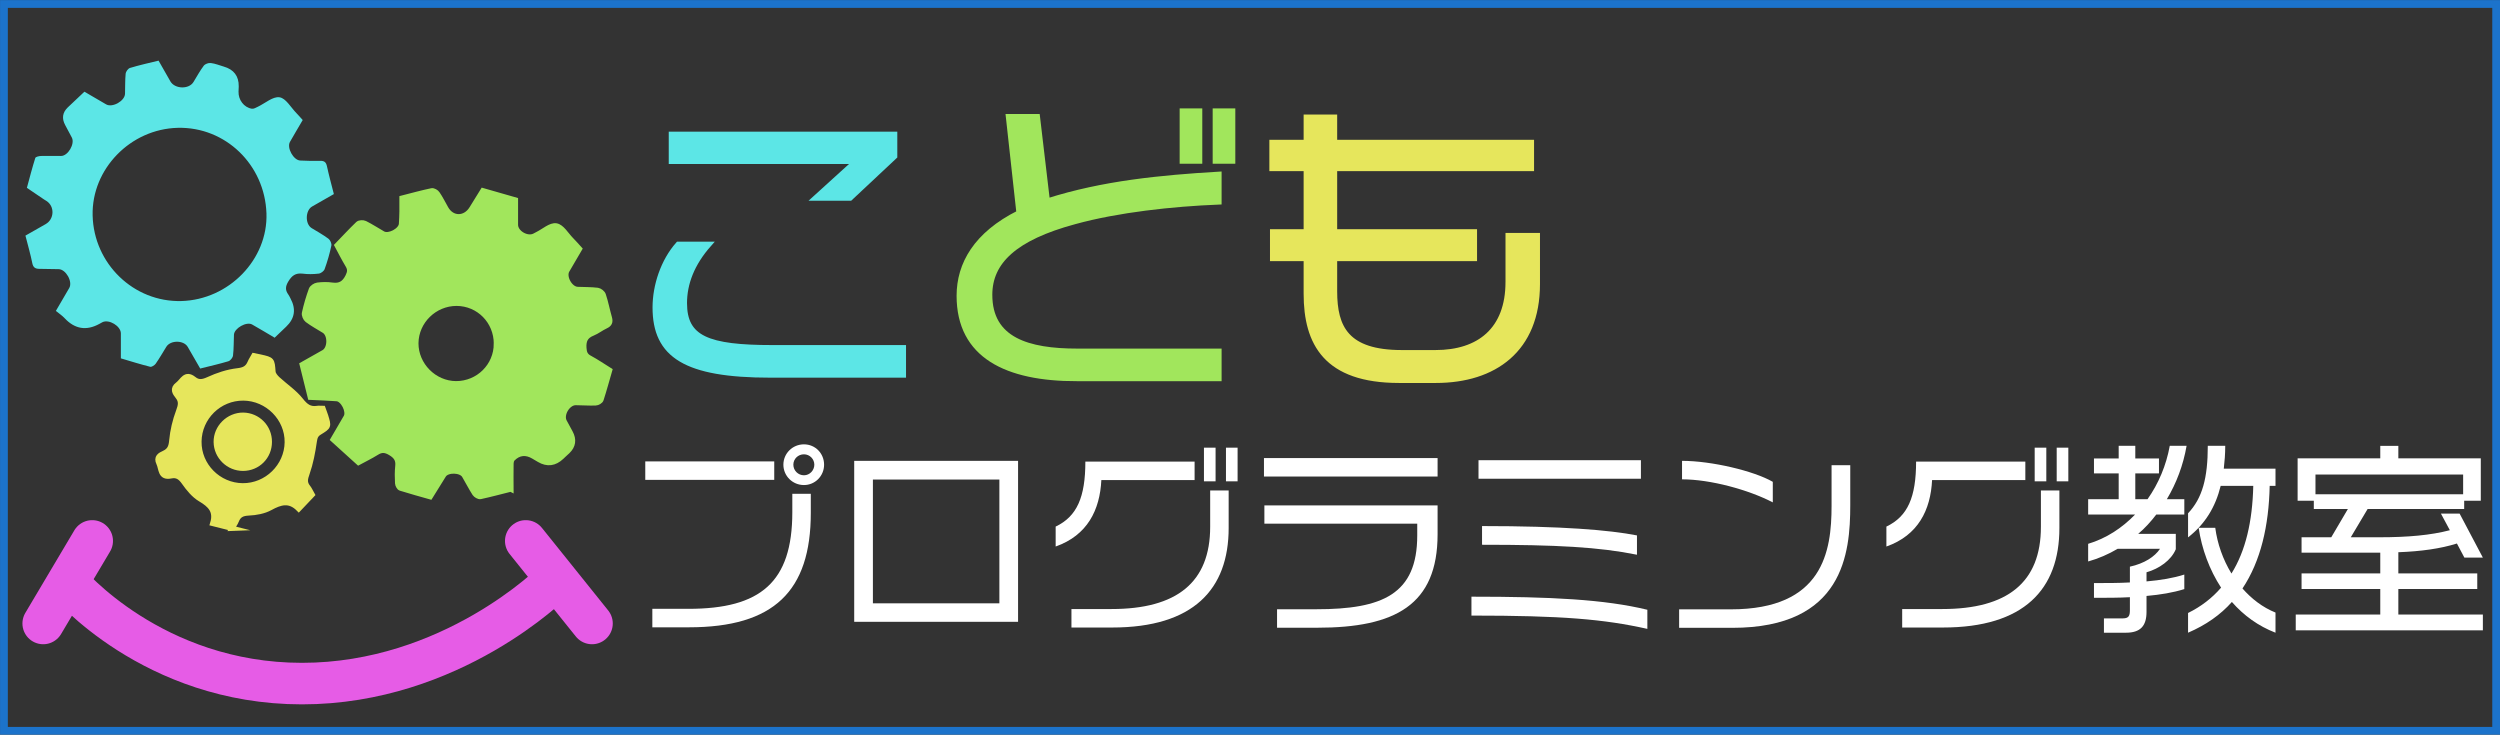 <?xml version="1.0" encoding="UTF-8"?><svg id="_ゴ" xmlns="http://www.w3.org/2000/svg" viewBox="0 0 240.75 70.75"><rect x="0" y="0" width="240.75" height="70.75" fill="#333333" stroke="none"/><defs><style>.cls-1{stroke:#1c73cb;stroke-width:.75px;}.cls-1,.cls-2,.cls-3,.cls-4,.cls-5,.cls-6,.cls-7{stroke-miterlimit:10;}.cls-1,.cls-2,.cls-4{fill:none;}.cls-8{fill:#fff;}.cls-2,.cls-4,.cls-7{stroke:#e65ce6;stroke-width:4px;}.cls-2,.cls-7{stroke-linecap:round;}.cls-3{fill:#e6e65c;stroke:#e6e65c;}.cls-3,.cls-5,.cls-6{stroke-width:.5px;}.cls-5{fill:#a1e65c;stroke:#a1e65c;}.cls-9,.cls-6{fill:#5ce6e6;}.cls-6{stroke:#5ce6e6;}</style></defs><rect class="cls-1" x=".38" y=".38" width="240" height="70"/><g id="text"><g><path class="cls-6" d="M74.19,36.12c-8.16,0-11.1-1.89-11.1-6.51,0-2.1,.78-4.47,2.22-6.09h2.97c-1.65,1.86-2.37,3.78-2.37,5.67,0,3.39,2.22,4.29,8.49,4.29h12.6v2.64h-12.81Zm7.68-17.04h-3.36l3.9-3.54h-17.76v-2.61h21.51v2.13l-4.29,4.02Z"/><path class="cls-5" d="M103.68,36.46c-6.72,0-11.31-2.19-11.31-7.98,0-3.03,1.62-5.91,5.76-7.98l-1.02-9.27h2.79l.96,8.13c5.34-1.71,10.95-2.25,16.53-2.58v2.67c-4.5,.18-9.75,.75-13.89,1.89-5.79,1.56-8.19,3.87-8.19,7.05,0,4.35,3.69,5.43,8.43,5.43h13.65v2.64h-13.71Zm10.17-20.94v-4.83h1.68v4.83h-1.68Zm3.18,0v-4.83h1.68v4.83h-1.68Z"/><path class="cls-3" d="M138.27,36.63h-3.54c-7.02,0-8.94-3.57-8.94-8.34v-3.39h-3.24v-2.58h3.24v-6.09h-3.3v-2.52h3.3v-2.43h2.73v2.43h18.96v2.52h-18.96v6.09h13.47v2.58h-13.47v3.15c0,3.51,1.14,5.91,6.48,5.91h3.24c4.2,0,6.99-2.19,6.99-6.81v-4.47h2.82v4.68c0,6.33-4.17,9.27-9.78,9.27Z"/><path class="cls-8" d="M62.14,46.21v-1.78h12.42v1.78h-12.42Zm4.2,14.2h-3.52v-1.78h3.48c6.94,0,10-2.56,10-9.3v-1.78h1.78v1.84c0,7.54-3.56,11.02-11.74,11.02Zm11.08-13.7c-1.1,0-1.98-.88-1.98-1.96s.88-1.96,1.98-1.96,1.94,.88,1.94,1.96-.86,1.96-1.94,1.96Zm0-2.96c-.56,0-1.02,.44-1.02,1s.46,1.02,1.02,1.02,1-.48,1-1.02-.44-1-1-1Z"/><path class="cls-8" d="M82.26,59.88v-15.5h15.78v15.5h-15.78Zm13.98-13.7h-12.18v11.92h12.18v-11.92Z"/><path class="cls-8" d="M106.06,46.23c-.14,2.88-1.34,5.32-4.4,6.4v-1.92c2.06-.98,2.86-2.84,2.86-6.26h10.52v1.78h-8.98Zm1.04,14.2h-3.92v-1.78h3.86c6.28,0,9.5-2.56,9.5-7.92v-3.5h1.78v3.62c0,5.9-3.4,9.58-11.22,9.58Zm8.84-14.08v-3.24h1.12v3.24h-1.12Zm2.12,0v-3.24h1.12v3.24h-1.12Z"/><path class="cls-8" d="M121.72,45.89v-1.78h16.72v1.78h-16.72Zm5.14,14.56h-3.88v-1.78h3.8c6.34,0,9.7-1.44,9.7-7.1v-1.14h-14.72v-1.76h16.68v2.78c0,6.82-4.1,9-11.58,9Z"/><path class="cls-8" d="M141.7,59.28v-1.82c7.64,0,12.82,.26,16.94,1.26v1.84c-4.22-.94-8.24-1.28-16.94-1.28Zm.68-13.18v-1.78h15.64v1.78h-15.64Zm.34,6.36v-1.8c7.72,0,12.26,.38,14.92,.9v1.86c-3.66-.74-7.72-.96-14.92-.96Z"/><path class="cls-8" d="M166.82,60.46h-5.12v-1.78h4.98c8.9,0,9.7-5.6,9.7-9.96v-3.92h1.8v3.86c0,4.6-.64,11.8-11.36,11.8Zm-4.84-14.3v-1.78c2.82,0,6.9,.96,8.74,2.02v1.98c-2.34-1.22-6.02-2.22-8.74-2.22Z"/><path class="cls-8" d="M186.06,46.23c-.14,2.88-1.34,5.32-4.4,6.4v-1.92c2.06-.98,2.86-2.84,2.86-6.26h10.52v1.78h-8.98Zm1.04,14.2h-3.92v-1.78h3.86c6.28,0,9.5-2.56,9.5-7.92v-3.5h1.78v3.62c0,5.9-3.4,9.58-11.22,9.58Zm8.84-14.08v-3.24h1.12v3.24h-1.12Zm2.12,0v-3.24h1.12v3.24h-1.12Z"/><path class="cls-8" d="M208.67,48.07h1.68v1.48h-2.7c-.52,.68-1.1,1.32-1.74,1.86h3.62v1.48c-.44,1.06-1.6,1.88-2.82,2.22v.88c1.36-.12,2.58-.32,3.64-.66v1.4c-1.08,.34-2.3,.54-3.64,.66v1.54c0,1.34-.58,2-1.98,2h-2.12v-1.38h1.82c.58,0,.68-.26,.68-.8v-1.24c-1.08,.06-2.22,.06-3.46,.06v-1.42c1.22,0,2.38,0,3.46-.06v-1.52c1.38-.3,2.4-.96,2.9-1.72h-4.08c-.88,.52-1.84,.94-2.84,1.22v-1.7c1.74-.52,3.26-1.52,4.52-2.82h-4.52v-1.48h2.94v-2.48h-2.38v-1.44h2.38v-1.22h1.6v1.22h2.28v1.44h-2.28v2.48h1.18c1.06-1.5,1.8-3.26,2.14-5.14h1.62c-.32,1.86-.98,3.6-1.9,5.14Zm6.26,9.9c-1.1,1.24-2.5,2.22-4.22,2.96v-1.9c1.26-.62,2.32-1.44,3.18-2.44-1.12-1.72-1.86-3.72-2.16-5.76h1.6c.2,1.52,.74,3.06,1.56,4.4,1.36-2.18,2.02-5,2.1-8.44h-3.14c-.5,2.04-1.5,3.68-3.14,4.96v-2.32c1.38-1.46,1.9-3.4,1.9-6.5h1.68c0,.78-.06,1.52-.14,2.2h4.98v1.66h-.56c-.08,3.84-.86,7.24-2.62,9.88,.88,1,1.94,1.82,3.18,2.32v1.94c-1.66-.64-3.06-1.66-4.2-2.96Z"/><path class="cls-8" d="M221.08,60.7v-1.52h8.14v-2.46h-7.58v-1.5h7.58v-2h-7.58v-1.48h2.86l1.6-2.72h-3.28v-.8h-1.56v-4.08h7.96v-1.2h1.74v1.2h7.94v4.08h-1.6v.8h-9.3l-1.62,2.72h2.74c2.78,0,4.96-.2,6.8-.68l-.86-1.6h1.8l2.24,4.24h-1.78l-.72-1.36c-1.58,.5-3.48,.76-5.64,.84v2.04h7.6v1.5h-7.6v2.46h8.14v1.52h-18.02Zm16.12-15h-14.22v1.9h14.22v-1.9Z"/></g></g><g id="_車"><path class="cls-5" d="M49.19,47.1c-1.08,.27-2,.52-2.93,.72-.16,.03-.44-.14-.54-.29-.36-.56-.66-1.16-1-1.73-.33-.56-1.65-.59-2-.04-.42,.66-.83,1.34-1.29,2.08-.95-.27-1.91-.53-2.86-.83-.13-.04-.27-.3-.28-.47-.03-.55-.04-1.1,.02-1.65,.07-.63-.18-.97-.72-1.29-.51-.3-.87-.31-1.35,0-.58,.36-1.21,.66-1.72,.94l-2.45-2.22c.45-.77,.86-1.46,1.26-2.16,.31-.54-.29-1.73-.91-1.77-.83-.06-1.66-.09-2.54-.13l-.78-3.15c.69-.39,1.4-.78,2.09-1.18,.63-.37,.65-1.7,.03-2.09-.55-.34-1.12-.65-1.63-1.03-.17-.13-.32-.47-.27-.67,.17-.77,.39-1.52,.66-2.26,.07-.19,.37-.39,.59-.42,.47-.06,.96-.07,1.43,0,.73,.1,1.16-.16,1.5-.83,.21-.42,.24-.71,0-1.1-.38-.63-.71-1.29-1.04-1.9,.69-.71,1.33-1.41,2.02-2.07,.13-.12,.48-.14,.66-.05,.6,.3,1.16,.67,1.74,1,.56,.31,1.73-.3,1.78-.94,.03-.4,.04-.81,.05-1.22,0-.4,0-.81,0-1.27,.98-.25,1.92-.51,2.87-.71,.16-.03,.44,.13,.54,.29,.31,.45,.55,.95,.82,1.42,.59,1.05,1.85,1.05,2.49,.01,.35-.57,.7-1.13,1.07-1.73l3.14,.9c0,.82,0,1.61,0,2.39,0,.78,1.13,1.43,1.83,1.07,.11-.06,.21-.12,.32-.17,.59-.29,1.24-.89,1.77-.8,.54,.09,.96,.85,1.43,1.33,.27,.27,.52,.56,.82,.89-.4,.68-.81,1.37-1.21,2.07-.36,.63,.29,1.8,1.02,1.83,.64,.03,1.29,.01,1.93,.09,.21,.03,.49,.25,.55,.45,.24,.72,.38,1.48,.59,2.21,.11,.4,0,.61-.37,.78-.43,.2-.81,.51-1.25,.69-.69,.27-.89,.72-.84,1.43,.03,.46,.14,.74,.56,.96,.65,.35,1.26,.77,1.92,1.18-.28,.96-.53,1.9-.83,2.82-.05,.15-.33,.32-.51,.32-.64,.03-1.29-.03-1.93-.03-.77,0-1.45,1.14-1.1,1.82,.19,.36,.38,.72,.58,1.07q.55,1.02-.26,1.8c-.19,.18-.39,.35-.58,.54q-1,.95-2.15,.27c-.19-.11-.37-.22-.56-.33-.73-.43-1.42-.36-2.01,.24-.11,.11-.15,.34-.15,.51-.02,.78,0,1.57,0,2.42Zm-1.39-14c0-2.16-1.69-3.88-3.83-3.89-2.13,0-3.9,1.73-3.92,3.84-.01,2.1,1.76,3.89,3.87,3.9,2.14,0,3.88-1.71,3.88-3.85Z"/><path class="cls-9" d="M26.43,32.51c-.75-.44-1.44-.86-2.15-1.26-.54-.31-1.72,.36-1.75,.98-.03,.67-.01,1.34-.09,2-.02,.21-.25,.5-.45,.56-.87,.26-1.75,.46-2.71,.7-.4-.69-.8-1.39-1.2-2.08-.38-.66-1.65-.67-2.06-.02-.34,.55-.66,1.11-1.03,1.64-.11,.15-.39,.33-.53,.29-.95-.24-1.88-.53-2.82-.81,0-.83,0-1.61,0-2.4,0-.71-1.15-1.4-1.78-1.08-.11,.05-.21,.11-.31,.17q-1.86,1.01-3.33-.56c-.24-.26-.55-.46-.84-.7,.48-.82,.89-1.51,1.29-2.21,.35-.61-.33-1.8-1.02-1.81-.62-.01-1.24-.02-1.86-.03-.38,0-.6-.13-.68-.55-.18-.88-.43-1.75-.66-2.65,.67-.38,1.31-.74,1.95-1.11,.84-.48,.88-1.72,.07-2.23-.08-.05-.16-.1-.24-.15-.55-.37-1.1-.74-1.64-1.11,.26-.96,.51-1.93,.81-2.88,.04-.11,.35-.18,.54-.19,.64-.02,1.29,.01,1.94,0,.67,0,1.35-1.17,1.04-1.77-.21-.4-.43-.8-.64-1.2q-.52-.96,.24-1.7c.52-.49,1.04-.98,1.61-1.52,.7,.41,1.39,.82,2.09,1.22,.61,.35,1.8-.33,1.82-1.02,.02-.64,0-1.29,.06-1.93,.02-.21,.24-.51,.43-.56,.89-.27,1.8-.47,2.74-.7,.39,.68,.76,1.34,1.14,2,.43,.74,1.78,.78,2.22,.06,.33-.53,.62-1.08,.99-1.57,.13-.17,.46-.29,.68-.26,.42,.05,.83,.22,1.24,.34q1.47,.42,1.45,1.91c0,.17-.01,.33-.02,.5-.03,.79,.52,1.53,1.28,1.65,.18,.03,.4-.1,.58-.19,.7-.33,1.45-1.01,2.09-.91,.61,.09,1.09,.98,1.63,1.53,.2,.2,.38,.42,.6,.66-.41,.71-.83,1.4-1.23,2.11-.32,.56,.34,1.76,.99,1.79,.64,.03,1.29,.05,1.94,.03,.38,0,.54,.12,.63,.5,.19,.88,.43,1.76,.67,2.7-.7,.4-1.4,.8-2.1,1.2-.65,.38-.68,1.67-.05,2.07,.55,.34,1.12,.65,1.63,1.03,.17,.13,.32,.46,.28,.66-.16,.77-.38,1.53-.65,2.27-.07,.19-.36,.41-.57,.43-.52,.06-1.05,.07-1.57,0-.66-.07-1.01,.19-1.35,.75-.3,.49-.31,.85,0,1.27,.08,.11,.14,.25,.21,.38q.82,1.53-.42,2.71c-.36,.35-.73,.69-1.13,1.08Zm-8.97-3.52c4.58-.12,8.35-4.01,8.2-8.44-.16-4.69-3.95-8.35-8.54-8.24-4.56,.11-8.31,3.97-8.2,8.44,.11,4.65,3.96,8.36,8.54,8.24Z"/><path class="cls-3" d="M22.35,50.88l-1.87-.47c.37-1.2-.24-1.79-1.17-2.34-.63-.37-1.15-1.01-1.58-1.62-.35-.5-.69-.74-1.27-.62-1.05,.21-.9-.68-1.16-1.22-.28-.58,.11-.79,.51-.97,.54-.25,.68-.63,.73-1.22,.09-.96,.32-1.92,.66-2.83,.2-.54,.3-.94-.08-1.41-.28-.35-.55-.74,0-1.15,.46-.34,.72-1.18,1.54-.53,.45,.37,.87,.29,1.42,.04,.87-.4,1.83-.72,2.78-.83,.65-.07,1-.26,1.23-.81,.09-.22,.23-.41,.36-.65,.21,.04,.42,.08,.62,.13,1.15,.26,1.13,.26,1.22,1.42,.02,.25,.24,.51,.44,.7,.75,.69,1.63,1.27,2.25,2.06,.46,.58,.86,.88,1.57,.77,.16-.03,.33,0,.55,0,.08,.23,.18,.47,.26,.72,.31,1.02,.32,1.03-.6,1.59-.34,.21-.43,.44-.49,.84-.15,1.05-.35,2.11-.7,3.11-.19,.53-.27,.9,.09,1.34,.16,.2,.26,.45,.41,.71l-1.3,1.37c-.9-.91-1.77-.65-2.75-.11-.6,.33-1.37,.47-2.07,.5-.61,.03-.97,.19-1.19,.75-.09,.24-.26,.45-.42,.73Zm1.02-4.1c2.32,.02,4.26-1.88,4.29-4.19,.03-2.3-1.9-4.24-4.22-4.26-2.33-.02-4.25,1.86-4.28,4.19-.03,2.31,1.88,4.24,4.21,4.26Z"/><path class="cls-3" d="M25.94,42.56c0,1.42-1.12,2.54-2.54,2.54-1.4,0-2.56-1.13-2.58-2.53-.02-1.41,1.18-2.6,2.6-2.59,1.41,.02,2.53,1.16,2.52,2.57Z"/></g><g id="_マイル"><line class="cls-7" x1="8.88" y1="52.09" x2="4.16" y2="60.04"/><path class="cls-4" d="M6.52,56.07s8.15,9.76,22.56,9.76,24.16-9.76,24.16-9.76"/><line class="cls-2" x1="50.63" y1="52.09" x2="57.01" y2="60.04"/></g></svg>